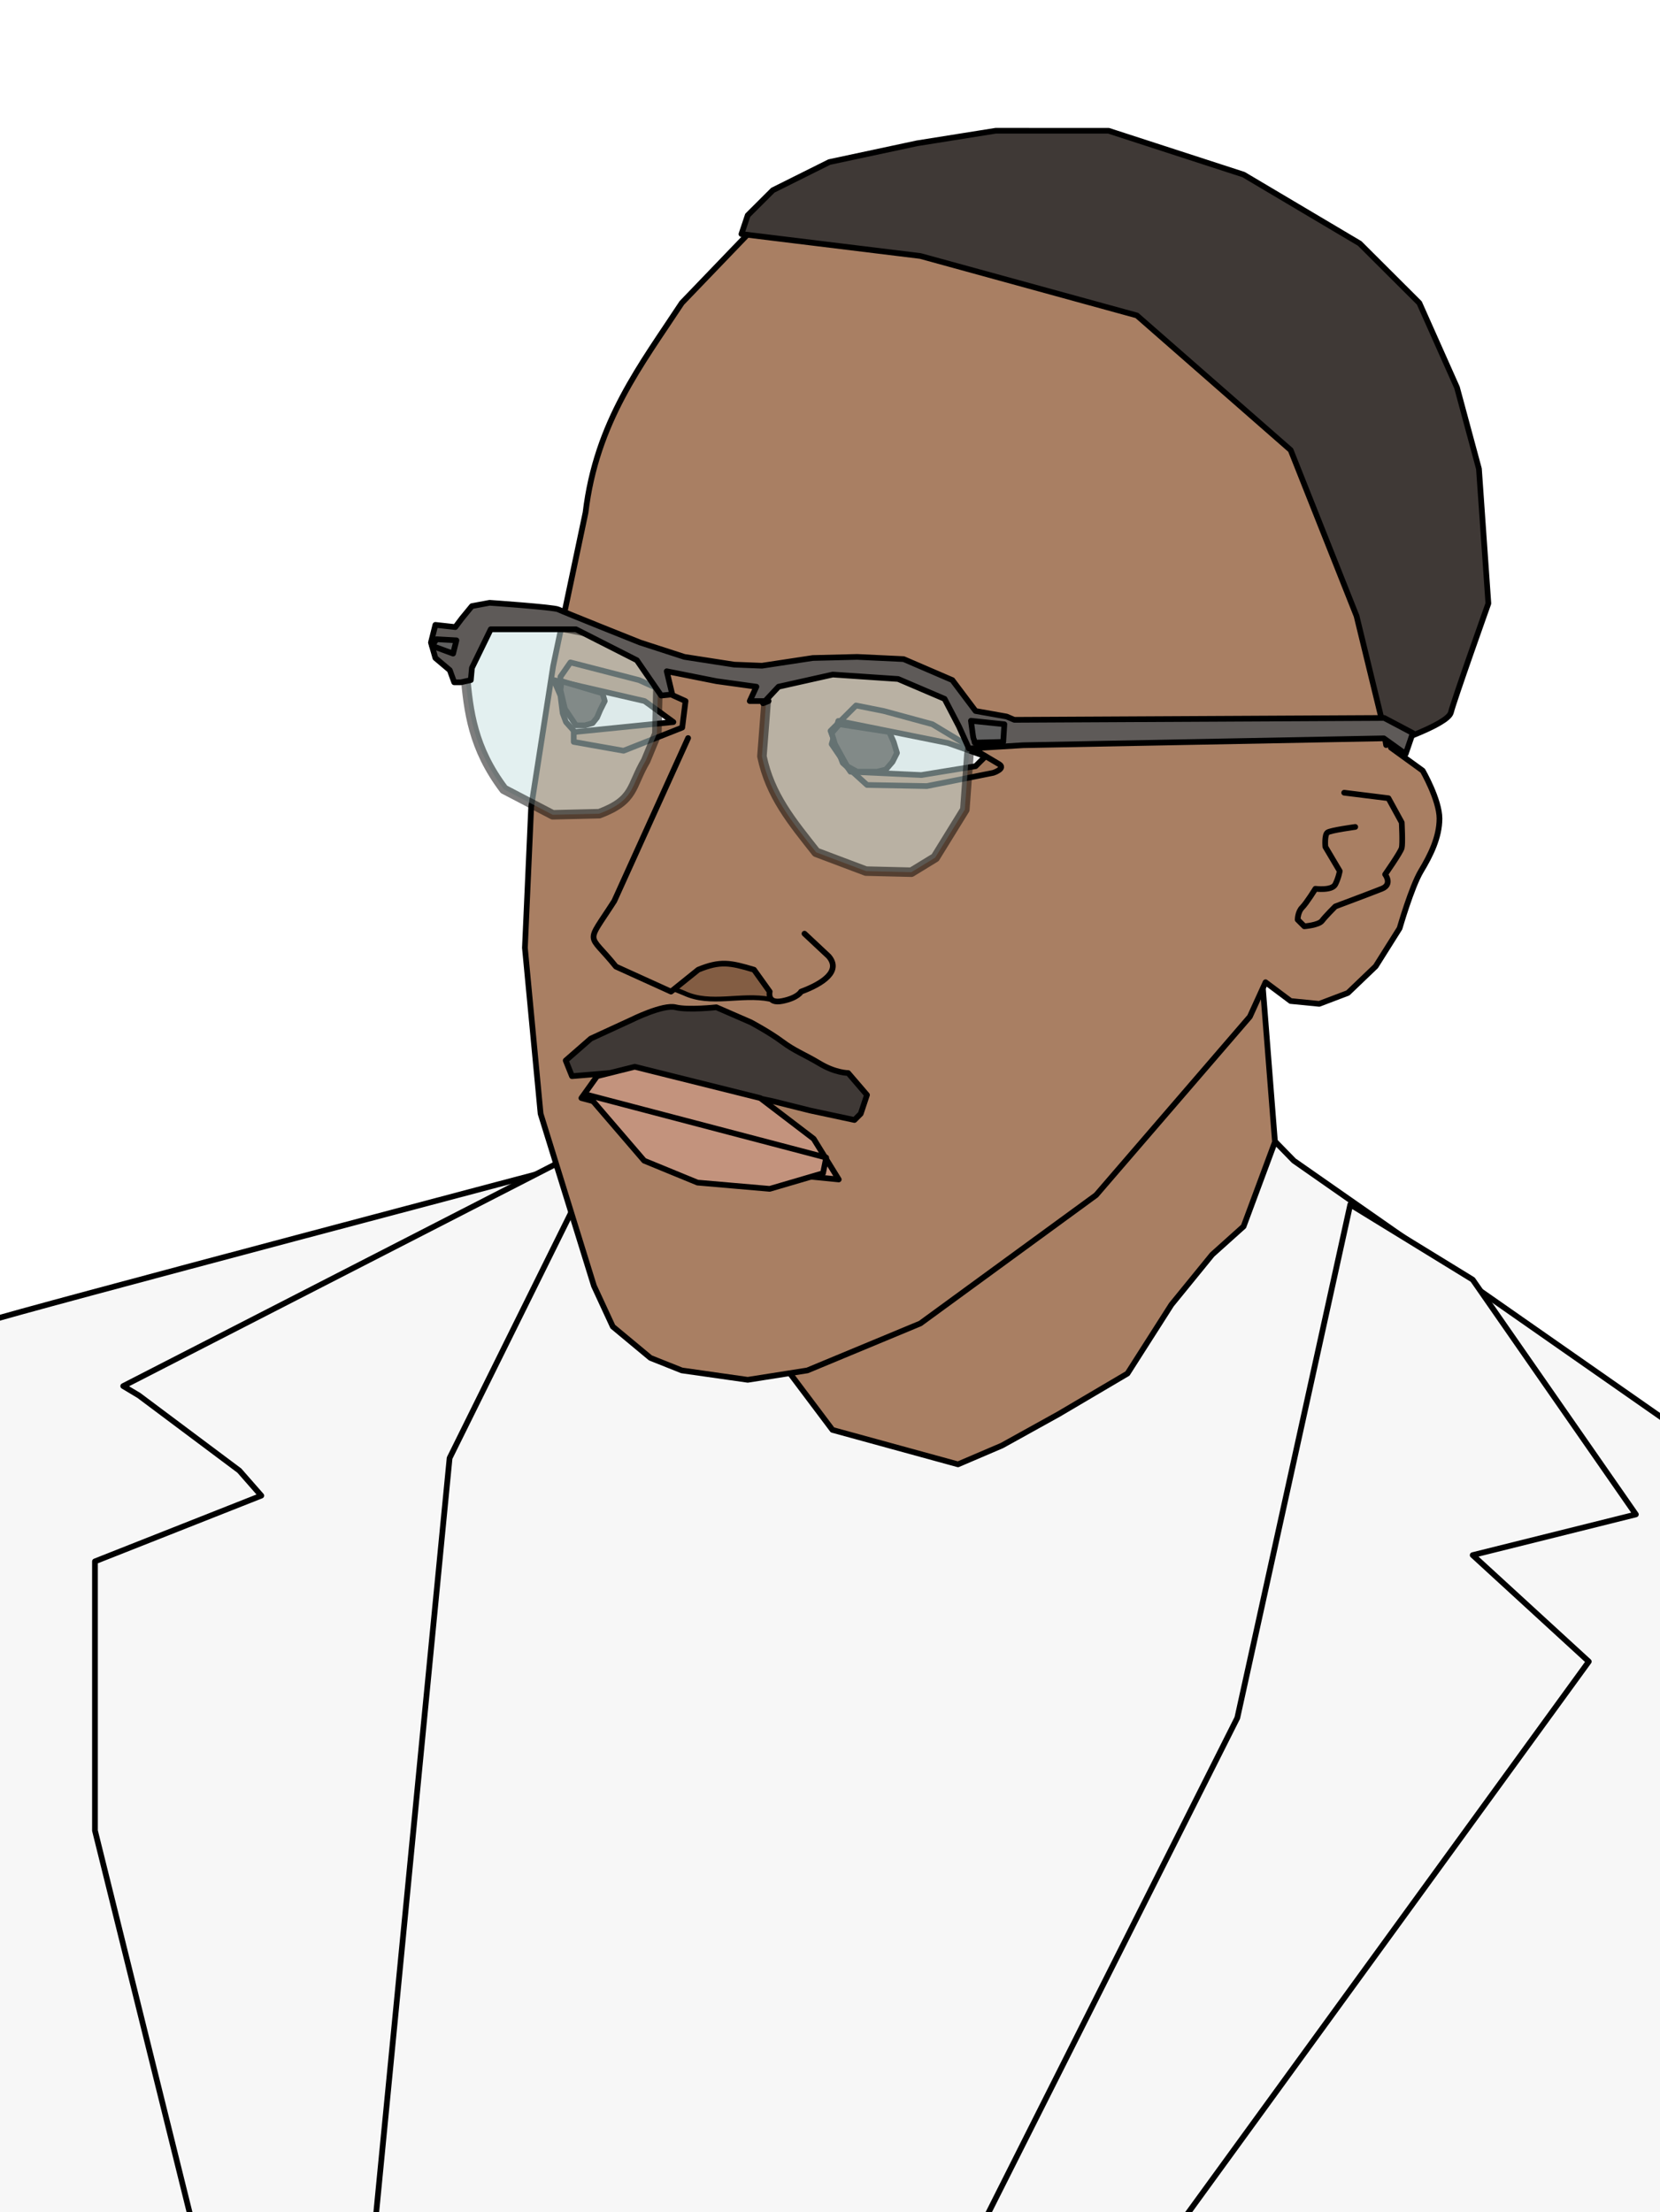 <?xml version="1.0" encoding="UTF-8" standalone="no"?>
<!-- Created with Inkscape (http://www.inkscape.org/) -->

<svg
   xmlns:dc="http://purl.org/dc/elements/1.1/"
   xmlns:cc="http://creativecommons.org/ns#"
   xmlns:rdf="http://www.w3.org/1999/02/22-rdf-syntax-ns#"
   xmlns:svg="http://www.w3.org/2000/svg"
   xmlns="http://www.w3.org/2000/svg"
   xmlns:sodipodi="http://sodipodi.sourceforge.net/DTD/sodipodi-0.dtd"
   xmlns:inkscape="http://www.inkscape.org/namespaces/inkscape"
   width="204.552mm"
   height="272.482mm"
   viewBox="0 0 724.791 965.486"
   id="svg9303"
   version="1.1"
   inkscape:version="0.91 r13725"
   sodipodi:docname="VivienThomas.svg">
  <defs
     id="defs9305" />
  <sodipodi:namedview
     id="base"
     pagecolor="#ffffff"
     bordercolor="#666666"
     borderopacity="1.0"
     inkscape:pageopacity="0.0"
     inkscape:pageshadow="2"
     inkscape:zoom="0.36947756"
     inkscape:cx="308.30655"
     inkscape:cy="-36.509987"
     inkscape:document-units="px"
     inkscape:current-layer="layer1"
     showgrid="false"
     fit-margin-top="0"
     fit-margin-left="0"
     fit-margin-right="0"
     fit-margin-bottom="0"
     inkscape:window-width="1916"
     inkscape:window-height="1035"
     inkscape:window-x="4"
     inkscape:window-y="1"
     inkscape:window-maximized="1" />
  <g
     inkscape:label="Layer 1"
     inkscape:groupmode="layer"
     id="layer1"
     transform="translate(754.54,275.52)">
    <g
       id="g9919"
       transform="matrix(2.079,0,0,2.073,836.668,-746.791)">
      <path
         sodipodi:nodetypes="cccccccc"
         inkscape:connector-curvature="0"
         id="path9887"
         d="m -767.177,505.32 c 3.295,-1.318 125.227,-33.613 125.227,-33.613 l 136.306,-12.333 11.989,12.333 79.09,55.363 4.352,171.186 -364.872,-0.177 z"
         style="fill:#f7f7f7;fill-opacity:1;fill-rule:evenodd;stroke:#000000;stroke-width:1.2;stroke-linecap:round;stroke-linejoin:round;stroke-miterlimit:4;stroke-dasharray:none;stroke-opacity:1" />
      <path
         inkscape:connector-curvature="0"
         id="path9889"
         d="m -648.542,472.365 -90.954,46.795 3.295,1.977 21.091,15.818 4.614,5.273 -34.932,13.841 0,56.681 21.091,85.328 37.568,-0.659 15.818,-163.1 25.704,-52.068 z"
         style="fill:#f7f7f7;fill-opacity:1;fill-rule:evenodd;stroke:#000000;stroke-width:1.2;stroke-linecap:round;stroke-linejoin:round;stroke-miterlimit:4;stroke-dasharray:none;stroke-opacity:1"
         sodipodi:nodetypes="cccccccccccc" />
      <path
         inkscape:connector-curvature="0"
         id="path9891"
         d="m -481.793,480.934 -23.727,108.09 -54.704,109.055 40.863,0 87.659,-120.919 -24.386,-22.409 34.273,-8.568 -34.273,-49.432 z"
         style="fill:#f7f7f7;fill-opacity:1;fill-rule:evenodd;stroke:#000000;stroke-width:1.2;stroke-linecap:round;stroke-linejoin:round;stroke-miterlimit:4;stroke-dasharray:none;stroke-opacity:1"
         sodipodi:nodetypes="ccccccccc" />
      <path
         inkscape:connector-curvature="0"
         id="path9885"
         d="m -602.406,512.57 11.864,15.818 26.363,7.25 9.227,-3.955 11.864,-6.591 14.5,-8.568 9.227,-14.5 8.568,-10.545 6.591,-5.932 6.591,-17.795 -2.636,-33.613 -98.204,36.25 z"
         style="fill:#a97f63;fill-opacity:1;fill-rule:evenodd;stroke:#000000;stroke-width:1.2;stroke-linecap:round;stroke-linejoin:round;stroke-miterlimit:4;stroke-dasharray:none;stroke-opacity:1" />
      <path
         sodipodi:nodetypes="ccccccccccccccccccccccssccccccccccc"
         inkscape:connector-curvature="0"
         id="path9873"
         d="m -607.019,275.298 -15.159,15.818 c -8.489,12.972 -17.95,24.972 -20.225,44.159 l -6.798,32.295 -4.614,29.659 -1.318,29.659 3.295,34.932 11.204,36.25 3.955,8.568 7.909,6.591 6.591,2.636 13.841,1.977 12.523,-1.977 23.727,-9.886 36.909,-27.023 32.295,-37.568 3.295,-7.25 5.273,3.955 5.998,0.593 6.021,-2.294 5.84,-5.612 5.02,-7.998 c 0,0 2.519,-8.762 4.496,-12.058 1.977,-3.295 3.878,-7.094 3.878,-11.049 0,-3.955 -3.525,-10.085 -3.525,-10.085 l -6.674,-4.843 2.999,-6.208 0.341,-13.749 7.242,10.691 -2.636,-1.318 -11.864,-12.523 -15.159,-44.818 -24.386,-27.682 -82.386,-13.841 z"
         style="fill:#a97f63;fill-opacity:1;fill-rule:evenodd;stroke:#000000;stroke-width:1.2;stroke-linecap:round;stroke-linejoin:round;stroke-miterlimit:4;stroke-dasharray:none;stroke-opacity:1" />
      <path
         sodipodi:nodetypes="ccccccccccccscccccccc"
         inkscape:connector-curvature="0"
         id="path9875"
         d="m -556.27,254.867 -16.477,2.636 -18.454,3.955 -11.864,5.932 -5.273,5.273 -1.318,3.955 37.568,4.614 45.477,12.523 32.295,28.341 13.841,34.932 5.273,21.75 0.937,5.424 c 0,0 12.944,-4.223 13.603,-6.859 0.659,-2.636 7.868,-22.951 7.868,-22.951 l -1.977,-28.341 -4.614,-17.136 -7.909,-17.795 -12.523,-12.523 -24.386,-14.5 -28.341,-9.227 z"
         style="fill:#3f3936;fill-opacity:1;fill-rule:evenodd;stroke:#000000;stroke-width:1.2;stroke-linecap:round;stroke-linejoin:round;stroke-miterlimit:4;stroke-dasharray:none;stroke-opacity:1" />
      <path
         sodipodi:nodetypes="ccccccc"
         inkscape:connector-curvature="0"
         id="path9917"
         d="m -629.172,433.388 7.482,3.049 c 5.562,2.623 11.927,0.104 18.012,1.282 l 1.16,-1.371 1.898,-6.537 -15.182,-2.636 z"
         style="fill:#835d43;fill-opacity:1;fill-rule:evenodd;stroke:#000000;stroke-width:1px;stroke-linecap:butt;stroke-linejoin:miter;stroke-opacity:1" />
      <path
         sodipodi:nodetypes="cccccccsccc"
         inkscape:connector-curvature="0"
         id="path9877"
         d="m -620.86,382.73 -15.509,34.313 c -6.104,9.539 -5.581,6.386 0.35,13.8 l 11.573,5.266 5.717,-4.611 c 4.635,-1.905 6.69,-1.501 11.709,0.005 l 3.295,4.614 c 0,0 -0.659,2.636 2.636,1.977 3.295,-0.659 3.955,-1.977 3.955,-1.977 4.569,-1.691 8.497,-4.34 5.779,-7.456 l -5.064,-4.751"
         style="fill:#a97f63;fill-opacity:1;fill-rule:evenodd;stroke:#000000;stroke-width:1.2;stroke-linecap:round;stroke-linejoin:round;stroke-miterlimit:4;stroke-dasharray:none;stroke-opacity:1" />
      <path
         sodipodi:nodetypes="cccsccssccccccccccc"
         inkscape:connector-curvature="0"
         id="path9879"
         d="m -646.565,450.616 5.273,-4.614 8.568,-3.955 c 0,0 6.591,-3.295 9.227,-2.636 2.636,0.659 8.568,0 8.568,0 l 7.25,3.164 c 0,0 3.955,2.108 6.591,4.085 2.636,1.977 4.614,2.636 7.909,4.614 3.295,1.977 5.932,1.977 5.932,1.977 l 3.955,4.614 -1.318,3.955 -1.318,1.318 -9.227,-1.977 -7.909,-1.977 -12.523,-2.636 -9.886,0.659 -11.864,-3.955 -7.909,0.659 z"
         style="fill:#3f3936;fill-opacity:1;fill-rule:evenodd;stroke:#000000;stroke-width:1.2;stroke-linecap:round;stroke-linejoin:round;stroke-miterlimit:4;stroke-dasharray:none;stroke-opacity:1" />
      <path
         inkscape:connector-curvature="0"
         id="path9881"
         d="m -639.974,453.911 -3.295,4.614 9.886,2.636 21.091,5.932 16.477,7.909 6.591,0.659 -5.273,-8.568 -11.204,-8.568 -26.363,-6.591 z"
         style="fill:#c3937d;fill-opacity:1;fill-rule:evenodd;stroke:#000000;stroke-width:1.2;stroke-linecap:round;stroke-linejoin:round;stroke-miterlimit:4;stroke-dasharray:none;stroke-opacity:1" />
      <path
         inkscape:connector-curvature="0"
         id="path9883"
         d="m -641.951,457.866 11.864,13.841 11.204,4.614 15.159,1.318 11.204,-3.295 0.659,-3.295 z"
         style="fill:#c3937d;fill-opacity:1;fill-rule:evenodd;stroke:#000000;stroke-width:1.2;stroke-linecap:round;stroke-linejoin:round;stroke-miterlimit:4;stroke-dasharray:none;stroke-opacity:1" />
      <path
         inkscape:connector-curvature="0"
         id="path9895"
         d="m -647.667,369.825 2.092,-3.022 14.413,3.72 9.764,4.417 -0.697,5.579 -12.321,4.882 -10.461,-1.86 0,-3.022 -2.79,-9.764 z"
         style="fill:#a0775b;fill-opacity:1;fill-rule:evenodd;stroke:#000000;stroke-width:1.2;stroke-linecap:round;stroke-linejoin:round;stroke-miterlimit:4;stroke-dasharray:none;stroke-opacity:1" />
      <path
         inkscape:connector-curvature="0"
         id="path9893"
         d="m -649.061,370.522 19.063,4.417 6.044,4.417 -20.69,2.092 -1.86,-2.092 -0.697,-1.86 -0.465,-3.72 z"
         style="fill:#f2f2f2;fill-rule:evenodd;stroke:#000000;stroke-width:1.2;stroke-linecap:round;stroke-linejoin:round;stroke-miterlimit:4;stroke-dasharray:none;stroke-opacity:1" />
      <path
         inkscape:connector-curvature="0"
         id="path9897"
         d="m -585.597,375.869 -5.347,5.347 2.557,6.742 5.114,4.649 12.553,0.232 13.948,-2.79 c 0,0 2.79,-0.93 1.162,-1.86 -1.627,-0.93 -13.948,-8.369 -13.948,-8.369 l -10.229,-2.79 z"
         style="fill:#a0775b;fill-opacity:1;fill-rule:evenodd;stroke:#000000;stroke-width:1.2;stroke-linecap:round;stroke-linejoin:round;stroke-miterlimit:4;stroke-dasharray:none;stroke-opacity:1" />
      <path
         inkscape:connector-curvature="0"
         id="path9899"
         d="m -589.316,379.124 23.015,4.649 7.904,2.79 -2.092,2.092 -11.391,1.86 -14.878,-0.697 -3.952,-5.812 z"
         style="fill:#f2f2f2;fill-rule:evenodd;stroke:#000000;stroke-width:1.2;stroke-linecap:round;stroke-linejoin:round;stroke-miterlimit:4;stroke-dasharray:none;stroke-opacity:1" />
      <path
         inkscape:connector-curvature="0"
         id="path9901"
         d="m -578.622,381.448 0.93,2.092 0.697,2.325 -0.93,1.86 -1.395,1.627 -1.86,0.465 -4.184,0 -2.092,-1.162 -2.557,-4.649 -0.697,-2.325 1.627,-1.86 z"
         style="fill:#3b312d;fill-opacity:1;fill-rule:evenodd;stroke:#000000;stroke-width:1.2;stroke-linecap:round;stroke-linejoin:round;stroke-miterlimit:4;stroke-dasharray:none;stroke-opacity:1" />
      <path
         inkscape:connector-curvature="0"
         id="path9903"
         d="m -647.434,370.755 8.601,2.557 0.465,1.627 -0.93,1.86 -0.697,1.627 -0.93,1.162 -1.627,0.465 -0.232,0 -1.627,0 -2.325,-3.487 -0.93,-3.952 z"
         style="fill:#3b312d;fill-opacity:1;fill-rule:evenodd;stroke:#000000;stroke-width:1.2;stroke-linecap:round;stroke-linejoin:round;stroke-miterlimit:4;stroke-dasharray:none;stroke-opacity:1" />
      <path
         inkscape:connector-curvature="0"
         id="path9911"
         d="m -483.077,394.234 9.299,1.162 2.79,5.114 c 0,0 0.232,4.417 0,5.347 -0.232,0.93 -3.487,5.579 -3.487,5.579 0,0 1.627,2.092 -0.697,3.022 -2.325,0.93 -9.764,3.72 -9.764,3.72 0,0 -2.092,2.092 -2.79,3.022 -0.697,0.93 -3.72,1.162 -3.72,1.162 l -1.395,-1.395 c 0,0 0,-1.627 0.93,-2.557 0.93,-0.93 2.79,-3.952 2.79,-3.952 0,0 3.487,0.465 4.184,-0.93 0.697,-1.395 0.93,-2.79 0.93,-2.79 l -3.022,-5.114 c 0,0 -0.232,-2.557 0.465,-3.022 0.697,-0.465 5.812,-1.162 5.812,-1.162"
         style="fill:none;fill-rule:evenodd;stroke:#000000;stroke-width:1.2;stroke-linecap:round;stroke-linejoin:round;stroke-miterlimit:4;stroke-dasharray:none;stroke-opacity:1" />
      <path
         sodipodi:nodetypes="cccccccccccc"
         inkscape:connector-curvature="0"
         id="path9913"
         d="m -667.659,369.36 c 0.681,7.72 1.574,15.476 8.137,24.177 l 10.229,5.347 9.764,-0.232 c 7.569,-2.846 6.553,-5.717 9.764,-11.159 l 2.342,-5.667 0.216,-9.444 -0.465,-4.417 -12.553,-7.207 -11.856,-2.325 -13.483,0.697 z"
         style="opacity:0.505;fill:#c8e1e1;fill-opacity:1;fill-rule:evenodd;stroke:#000000;stroke-width:2;stroke-linecap:round;stroke-linejoin:round;stroke-miterlimit:4;stroke-dasharray:none;stroke-opacity:1" />
      <path
         sodipodi:nodetypes="cccccccccccccc"
         inkscape:connector-curvature="0"
         id="path9915"
         d="m -604.194,371.452 -1.162,15.111 c 1.717,8.283 6.322,13.774 11.391,20.225 l 10.461,3.952 9.531,0.232 5.008,-3.075 6.221,-10.103 0.86,-11.696 0.93,-4.649 -6.742,-9.764 -7.439,-3.022 -18.598,-0.93 -9.764,2.557 z"
         style="opacity:0.505;fill:#c8e1e1;fill-opacity:1;fill-rule:evenodd;stroke:#000000;stroke-width:2;stroke-linecap:round;stroke-linejoin:round;stroke-miterlimit:4;stroke-dasharray:none;stroke-opacity:1" />
      <path
         sodipodi:nodetypes="ccccccccccccccccccccccccccccccccccccccccccccccc"
         inkscape:connector-curvature="0"
         id="path9905"
         d="m -662.312,359.829 -3.952,8.137 -0.232,2.557 -2.092,0.465 -1.395,0 -0.93,-2.557 -3.022,-2.557 -0.93,-3.255 0.93,-3.72 4.184,0.465 1.395,-1.86 2.092,-2.557 3.72,-0.697 c 0,0 13.483,0.93 14.413,1.395 0.93,0.465 17.203,6.974 17.203,6.974 l 9.299,3.022 10.461,1.627 5.812,0.232 10.694,-1.627 9.299,-0.232 9.764,0.465 10.229,4.417 4.882,6.509 6.509,1.162 1.627,0.697 77.682,-0.395 6.008,3.182 -1.501,4.398 -4.579,-3.289 -75.75,1.45 -11.391,0.697 -2.092,-4.649 -3.022,-5.812 -9.764,-4.184 -13.716,-0.93 -11.391,2.557 -3.255,3.487 1.162,-0.465 -3.952,0 1.395,-3.022 -8.369,-1.162 -10.461,-2.092 1.162,4.882 -2.325,0.232 -5.114,-7.439 -12.786,-6.509 z"
         style="fill:#5e5a58;fill-opacity:1;fill-rule:evenodd;stroke:#000000;stroke-width:1.2;stroke-linecap:round;stroke-linejoin:round;stroke-miterlimit:4;stroke-dasharray:none;stroke-opacity:1" />
      <path
         inkscape:connector-curvature="0"
         id="path9907"
         d="m -673.703,361.921 4.184,0.232 -0.697,2.79 -4.417,-1.627 z"
         style="fill:#5f5f5f;fill-opacity:1;fill-rule:evenodd;stroke:#000000;stroke-width:1.2;stroke-linecap:round;stroke-linejoin:round;stroke-miterlimit:4;stroke-dasharray:none;stroke-opacity:1" />
      <path
         sodipodi:nodetypes="ccccc"
         inkscape:connector-curvature="0"
         id="path9909"
         d="m -561.455,379.089 c 0.718,5.587 0.447,2.847 0.783,4.606 l 5.994,-0.154 0.232,-3.72 z"
         style="fill:#5f5f5f;fill-opacity:1;fill-rule:evenodd;stroke:#000000;stroke-width:1.2;stroke-linecap:round;stroke-linejoin:round;stroke-miterlimit:4;stroke-dasharray:none;stroke-opacity:1" />
    </g>
    <g
       style="font-style:normal;font-weight:normal;font-size:40px;line-height:125%;font-family:sans-serif;letter-spacing:0px;word-spacing:0px;fill:#b3b3b3;fill-opacity:1;stroke:none;stroke-width:1px;stroke-linecap:butt;stroke-linejoin:miter;stroke-opacity:1"
       id="text9946"
       transform="translate(92.022,-100.141)">
      <path
         d="m -578.061,838.753 q 0,5.332 -2.734,8.418 -2.734,3.086 -7.324,3.086 -4.629,0 -7.363,-3.086 -2.715,-3.086 -2.715,-8.418 0,-5.332 2.715,-8.418 2.734,-3.105 7.363,-3.105 4.59,0 7.324,3.105 2.734,3.086 2.734,8.418 z m -3.789,0 q 0,-4.238 -1.66,-6.289 -1.66,-2.07 -4.609,-2.07 -2.988,0 -4.648,2.07 -1.641,2.051 -1.641,6.289 0,4.102 1.66,6.23 1.66,2.109 4.629,2.109 2.93,0 4.59,-2.09 1.68,-2.109 1.68,-6.25 z"
         id="path9951"
         inkscape:connector-curvature="0" />
      <path
         d="m -553.158,838.48 q 0,2.656 -0.762,4.863 -0.762,2.188 -2.148,3.711 -1.289,1.445 -3.047,2.246 -1.738,0.781 -3.691,0.781 -1.699,0 -3.086,-0.371 -1.367,-0.371 -2.793,-1.152 l 0,9.141 -3.672,0 0,-29.863 3.672,0 0,2.285 q 1.465,-1.23 3.281,-2.051 1.836,-0.84 3.906,-0.84 3.945,0 6.133,2.988 2.207,2.969 2.207,8.262 z m -3.789,0.098 q 0,-3.945 -1.348,-5.898 -1.348,-1.953 -4.141,-1.953 -1.582,0 -3.184,0.684 -1.602,0.684 -3.066,1.797 l 0,12.363 q 1.562,0.703 2.676,0.957 1.133,0.254 2.559,0.254 3.066,0 4.785,-2.07 1.719,-2.07 1.719,-6.133 z"
         id="path9953"
         inkscape:connector-curvature="0" />
      <path
         d="m -529.174,839.124 -16.074,0 q 0,2.012 0.605,3.516 0.605,1.484 1.66,2.441 1.016,0.938 2.402,1.406 1.406,0.469 3.086,0.469 2.227,0 4.473,-0.879 2.266,-0.898 3.223,-1.758 l 0.195,0 0,4.004 q -1.855,0.781 -3.789,1.309 -1.934,0.527 -4.062,0.527 -5.43,0 -8.477,-2.93 -3.047,-2.949 -3.047,-8.359 0,-5.352 2.91,-8.496 2.93,-3.145 7.695,-3.145 4.414,0 6.797,2.578 2.402,2.578 2.402,7.324 l 0,1.992 z m -3.574,-2.812 q -0.019,-2.891 -1.465,-4.473 -1.426,-1.582 -4.355,-1.582 -2.949,0 -4.707,1.738 -1.738,1.738 -1.973,4.316 l 12.5,0 z"
         id="path9955"
         inkscape:connector-curvature="0" />
      <path
         d="m -505.365,849.652 -3.672,0 0,-12.422 q 0,-1.504 -0.176,-2.812 -0.176,-1.328 -0.645,-2.07 -0.488,-0.82 -1.406,-1.211 -0.918,-0.41 -2.383,-0.41 -1.504,0 -3.145,0.742 -1.641,0.742 -3.145,1.895 l 0,16.289 -3.672,0 0,-21.816 3.672,0 0,2.422 q 1.719,-1.426 3.555,-2.227 1.836,-0.801 3.77,-0.801 3.535,0 5.391,2.129 1.855,2.129 1.855,6.133 l 0,14.16 z"
         id="path9957"
         inkscape:connector-curvature="0" />
      <path
         d="m -482.162,848.285 q -1.836,0.879 -3.496,1.367 -1.641,0.488 -3.496,0.488 -2.363,0 -4.336,-0.684 -1.973,-0.703 -3.379,-2.109 -1.426,-1.406 -2.207,-3.555 -0.781,-2.148 -0.781,-5.02 0,-5.352 2.93,-8.398 2.949,-3.047 7.773,-3.047 1.875,0 3.672,0.527 1.816,0.527 3.32,1.289 l 0,4.082 -0.195,0 q -1.68,-1.309 -3.477,-2.012 -1.777,-0.703 -3.477,-0.703 -3.125,0 -4.941,2.109 -1.797,2.09 -1.797,6.152 0,3.945 1.758,6.074 1.777,2.109 4.98,2.109 1.113,0 2.266,-0.293 1.152,-0.293 2.07,-0.762 0.801,-0.41 1.504,-0.859 0.703,-0.469 1.113,-0.801 l 0.195,0 0,4.043 z"
         id="path9959"
         inkscape:connector-curvature="0" />
      <path
         d="m -473.725,849.652 -3.672,0 0,-30.391 3.672,0 0,30.391 z"
         id="path9961"
         inkscape:connector-curvature="0" />
      <path
         d="m -462.475,824.183 -4.141,0 0,-3.809 4.141,0 0,3.809 z m -0.234,25.469 -3.672,0 0,-21.816 3.672,0 0,21.816 z"
         id="path9963"
         inkscape:connector-curvature="0" />
      <path
         d="m -436.205,838.48 q 0,2.656 -0.762,4.863 -0.762,2.188 -2.148,3.711 -1.289,1.445 -3.047,2.246 -1.738,0.781 -3.691,0.781 -1.699,0 -3.086,-0.371 -1.367,-0.371 -2.793,-1.152 l 0,9.141 -3.672,0 0,-29.863 3.672,0 0,2.285 q 1.465,-1.23 3.281,-2.051 1.836,-0.84 3.906,-0.84 3.945,0 6.133,2.988 2.207,2.969 2.207,8.262 z m -3.789,0.098 q 0,-3.945 -1.348,-5.898 -1.348,-1.953 -4.141,-1.953 -1.582,0 -3.184,0.684 -1.602,0.684 -3.066,1.797 l 0,12.363 q 1.562,0.703 2.676,0.957 1.133,0.254 2.559,0.254 3.066,0 4.785,-2.07 1.719,-2.07 1.719,-6.133 z"
         id="path9965"
         inkscape:connector-curvature="0" />
      <path
         d="m -413.53,849.652 -3.652,0 0,-2.324 q -0.488,0.332 -1.328,0.938 -0.82,0.586 -1.602,0.938 -0.918,0.449 -2.109,0.742 -1.191,0.312 -2.793,0.312 -2.949,0 -5,-1.953 -2.051,-1.953 -2.051,-4.98 0,-2.48 1.055,-4.004 1.074,-1.543 3.047,-2.422 1.992,-0.879 4.785,-1.191 2.793,-0.312 5.996,-0.469 l 0,-0.566 q 0,-1.25 -0.449,-2.07 -0.43,-0.82 -1.25,-1.289 -0.781,-0.449 -1.875,-0.605 -1.094,-0.156 -2.285,-0.156 -1.445,0 -3.223,0.391 -1.777,0.371 -3.672,1.094 l -0.195,0 0,-3.73 q 1.074,-0.293 3.105,-0.645 2.031,-0.352 4.004,-0.352 2.305,0 4.004,0.391 1.719,0.371 2.969,1.289 1.23,0.898 1.875,2.324 0.645,1.426 0.645,3.535 l 0,14.805 z m -3.652,-5.371 0,-6.074 q -1.68,0.098 -3.965,0.293 -2.266,0.195 -3.594,0.566 -1.582,0.449 -2.559,1.406 -0.977,0.938 -0.977,2.598 0,1.875 1.133,2.832 1.133,0.938 3.457,0.938 1.934,0 3.535,-0.742 1.602,-0.762 2.969,-1.816 z"
         id="path9967"
         inkscape:connector-curvature="0" />
      <path
         d="m -392.885,831.839 -0.195,0 q -0.82,-0.195 -1.602,-0.273 -0.762,-0.098 -1.816,-0.098 -1.699,0 -3.281,0.762 -1.582,0.742 -3.047,1.934 l 0,15.488 -3.672,0 0,-21.816 3.672,0 0,3.223 q 2.188,-1.758 3.848,-2.48 1.68,-0.742 3.418,-0.742 0.957,0 1.387,0.059 0.43,0.039 1.289,0.176 l 0,3.77 z"
         id="path9969"
         inkscape:connector-curvature="0" />
      <path
         d="m -378.061,849.456 q -1.035,0.273 -2.266,0.449 -1.211,0.176 -2.168,0.176 -3.34,0 -5.078,-1.797 -1.738,-1.797 -1.738,-5.762 l 0,-11.602 -2.48,0 0,-3.086 2.48,0 0,-6.27 3.672,0 0,6.27 7.578,0 0,3.086 -7.578,0 0,9.941 q 0,1.719 0.078,2.695 0.078,0.957 0.547,1.797 0.43,0.781 1.172,1.152 0.762,0.352 2.305,0.352 0.898,0 1.875,-0.254 0.977,-0.273 1.406,-0.449 l 0.195,0 0,3.301 z"
         id="path9971"
         inkscape:connector-curvature="0" />
      <path
         d="m -367.612,849.652 -4.668,0 0,-5.566 4.668,0 0,5.566 z"
         id="path9973"
         inkscape:connector-curvature="0" />
      <path
         d="m -340.483,838.753 q 0,5.332 -2.734,8.418 -2.734,3.086 -7.324,3.086 -4.629,0 -7.363,-3.086 -2.715,-3.086 -2.715,-8.418 0,-5.332 2.715,-8.418 2.734,-3.105 7.363,-3.105 4.59,0 7.324,3.105 2.734,3.086 2.734,8.418 z m -3.789,0 q 0,-4.238 -1.66,-6.289 -1.66,-2.07 -4.609,-2.07 -2.988,0 -4.648,2.07 -1.641,2.051 -1.641,6.289 0,4.102 1.66,6.23 1.66,2.109 4.629,2.109 2.93,0 4.59,-2.09 1.68,-2.109 1.68,-6.25 z"
         id="path9975"
         inkscape:connector-curvature="0" />
      <path
         d="m -321.166,831.839 -0.195,0 q -0.82,-0.195 -1.602,-0.273 -0.762,-0.098 -1.816,-0.098 -1.699,0 -3.281,0.762 -1.582,0.742 -3.047,1.934 l 0,15.488 -3.672,0 0,-21.816 3.672,0 0,3.223 q 2.188,-1.758 3.848,-2.48 1.68,-0.742 3.418,-0.742 0.957,0 1.387,0.059 0.43,0.039 1.289,0.176 l 0,3.77 z"
         id="path9977"
         inkscape:connector-curvature="0" />
      <path
         d="m -299.975,847.171 q 0,5.547 -2.52,8.145 -2.52,2.598 -7.754,2.598 -1.738,0 -3.398,-0.254 -1.641,-0.234 -3.242,-0.684 l 0,-3.75 0.195,0 q 0.898,0.352 2.852,0.859 1.953,0.527 3.906,0.527 1.875,0 3.105,-0.449 1.23,-0.449 1.914,-1.25 0.684,-0.762 0.977,-1.836 0.293,-1.074 0.293,-2.402 l 0,-1.992 q -1.66,1.328 -3.184,1.992 -1.504,0.645 -3.848,0.645 -3.906,0 -6.211,-2.812 -2.285,-2.832 -2.285,-7.969 0,-2.812 0.781,-4.844 0.801,-2.051 2.168,-3.535 1.27,-1.387 3.086,-2.148 1.816,-0.781 3.613,-0.781 1.895,0 3.164,0.391 1.289,0.371 2.715,1.152 l 0.234,-0.938 3.438,0 0,19.336 z m -3.672,-3.516 0,-11.895 q -1.465,-0.664 -2.734,-0.938 -1.25,-0.293 -2.5,-0.293 -3.027,0 -4.766,2.031 -1.738,2.031 -1.738,5.898 0,3.672 1.289,5.566 1.289,1.895 4.277,1.895 1.602,0 3.203,-0.605 1.621,-0.625 2.969,-1.66 z"
         id="path9979"
         inkscape:connector-curvature="0" />
      <path
         d="m -229.701,824.183 -4.141,0 0,-3.809 4.141,0 0,3.809 z m -0.234,25.996 q 0,3.828 -1.953,5.781 -1.953,1.953 -5.234,1.953 -0.781,0 -2.07,-0.156 -1.27,-0.156 -2.129,-0.391 l 0,-3.496 0.195,0 q 0.547,0.215 1.465,0.488 0.938,0.273 1.816,0.273 1.406,0 2.266,-0.391 0.859,-0.391 1.289,-1.172 0.43,-0.781 0.547,-1.895 0.137,-1.094 0.137,-2.676 l 0,-17.578 -4.551,0 0,-3.086 8.223,0 0,22.344 z"
         id="path9981"
         inkscape:connector-curvature="0" />
      <path
         d="m -202.865,841.468 -4.316,0 0,8.184 -3.75,0 0,-8.184 -13.926,0 0,-4.492 14.082,-16.406 3.594,0 0,17.773 4.316,0 0,3.125 z m -8.066,-3.125 0,-13.125 -11.27,13.125 11.27,0 z"
         id="path9983"
         inkscape:connector-curvature="0" />
      <path
         d="m -178.08,838.48 q 0,2.656 -0.762,4.863 -0.762,2.188 -2.148,3.711 -1.289,1.445 -3.047,2.246 -1.738,0.781 -3.691,0.781 -1.699,0 -3.086,-0.371 -1.367,-0.371 -2.793,-1.152 l 0,9.141 -3.672,0 0,-29.863 3.672,0 0,2.285 q 1.465,-1.23 3.281,-2.051 1.836,-0.84 3.906,-0.84 3.945,0 6.133,2.988 2.207,2.969 2.207,8.262 z m -3.789,0.098 q 0,-3.945 -1.348,-5.898 -1.348,-1.953 -4.141,-1.953 -1.582,0 -3.184,0.684 -1.602,0.684 -3.066,1.797 l 0,12.363 q 1.562,0.703 2.676,0.957 1.133,0.254 2.559,0.254 3.066,0 4.785,-2.07 1.719,-2.07 1.719,-6.133 z"
         id="path9985"
         inkscape:connector-curvature="0" />
      <path
         d="m -152.475,841.468 -4.316,0 0,8.184 -3.75,0 0,-8.184 -13.926,0 0,-4.492 14.082,-16.406 3.594,0 0,17.773 4.316,0 0,3.125 z m -8.066,-3.125 0,-13.125 -11.27,13.125 11.27,0 z"
         id="path9987"
         inkscape:connector-curvature="0" />
      <path
         d="m -128.647,849.652 -3.672,0 0,-12.422 q 0,-1.504 -0.176,-2.812 -0.176,-1.328 -0.645,-2.07 -0.488,-0.82 -1.406,-1.211 -0.918,-0.41 -2.383,-0.41 -1.504,0 -3.145,0.742 -1.641,0.742 -3.145,1.895 l 0,16.289 -3.672,0 0,-21.816 3.672,0 0,2.422 q 1.719,-1.426 3.555,-2.227 1.836,-0.801 3.77,-0.801 3.535,0 5.391,2.129 1.855,2.129 1.855,6.133 l 0,14.16 z"
         id="path9989"
         inkscape:connector-curvature="0" />
    </g>
  </g>
</svg>
